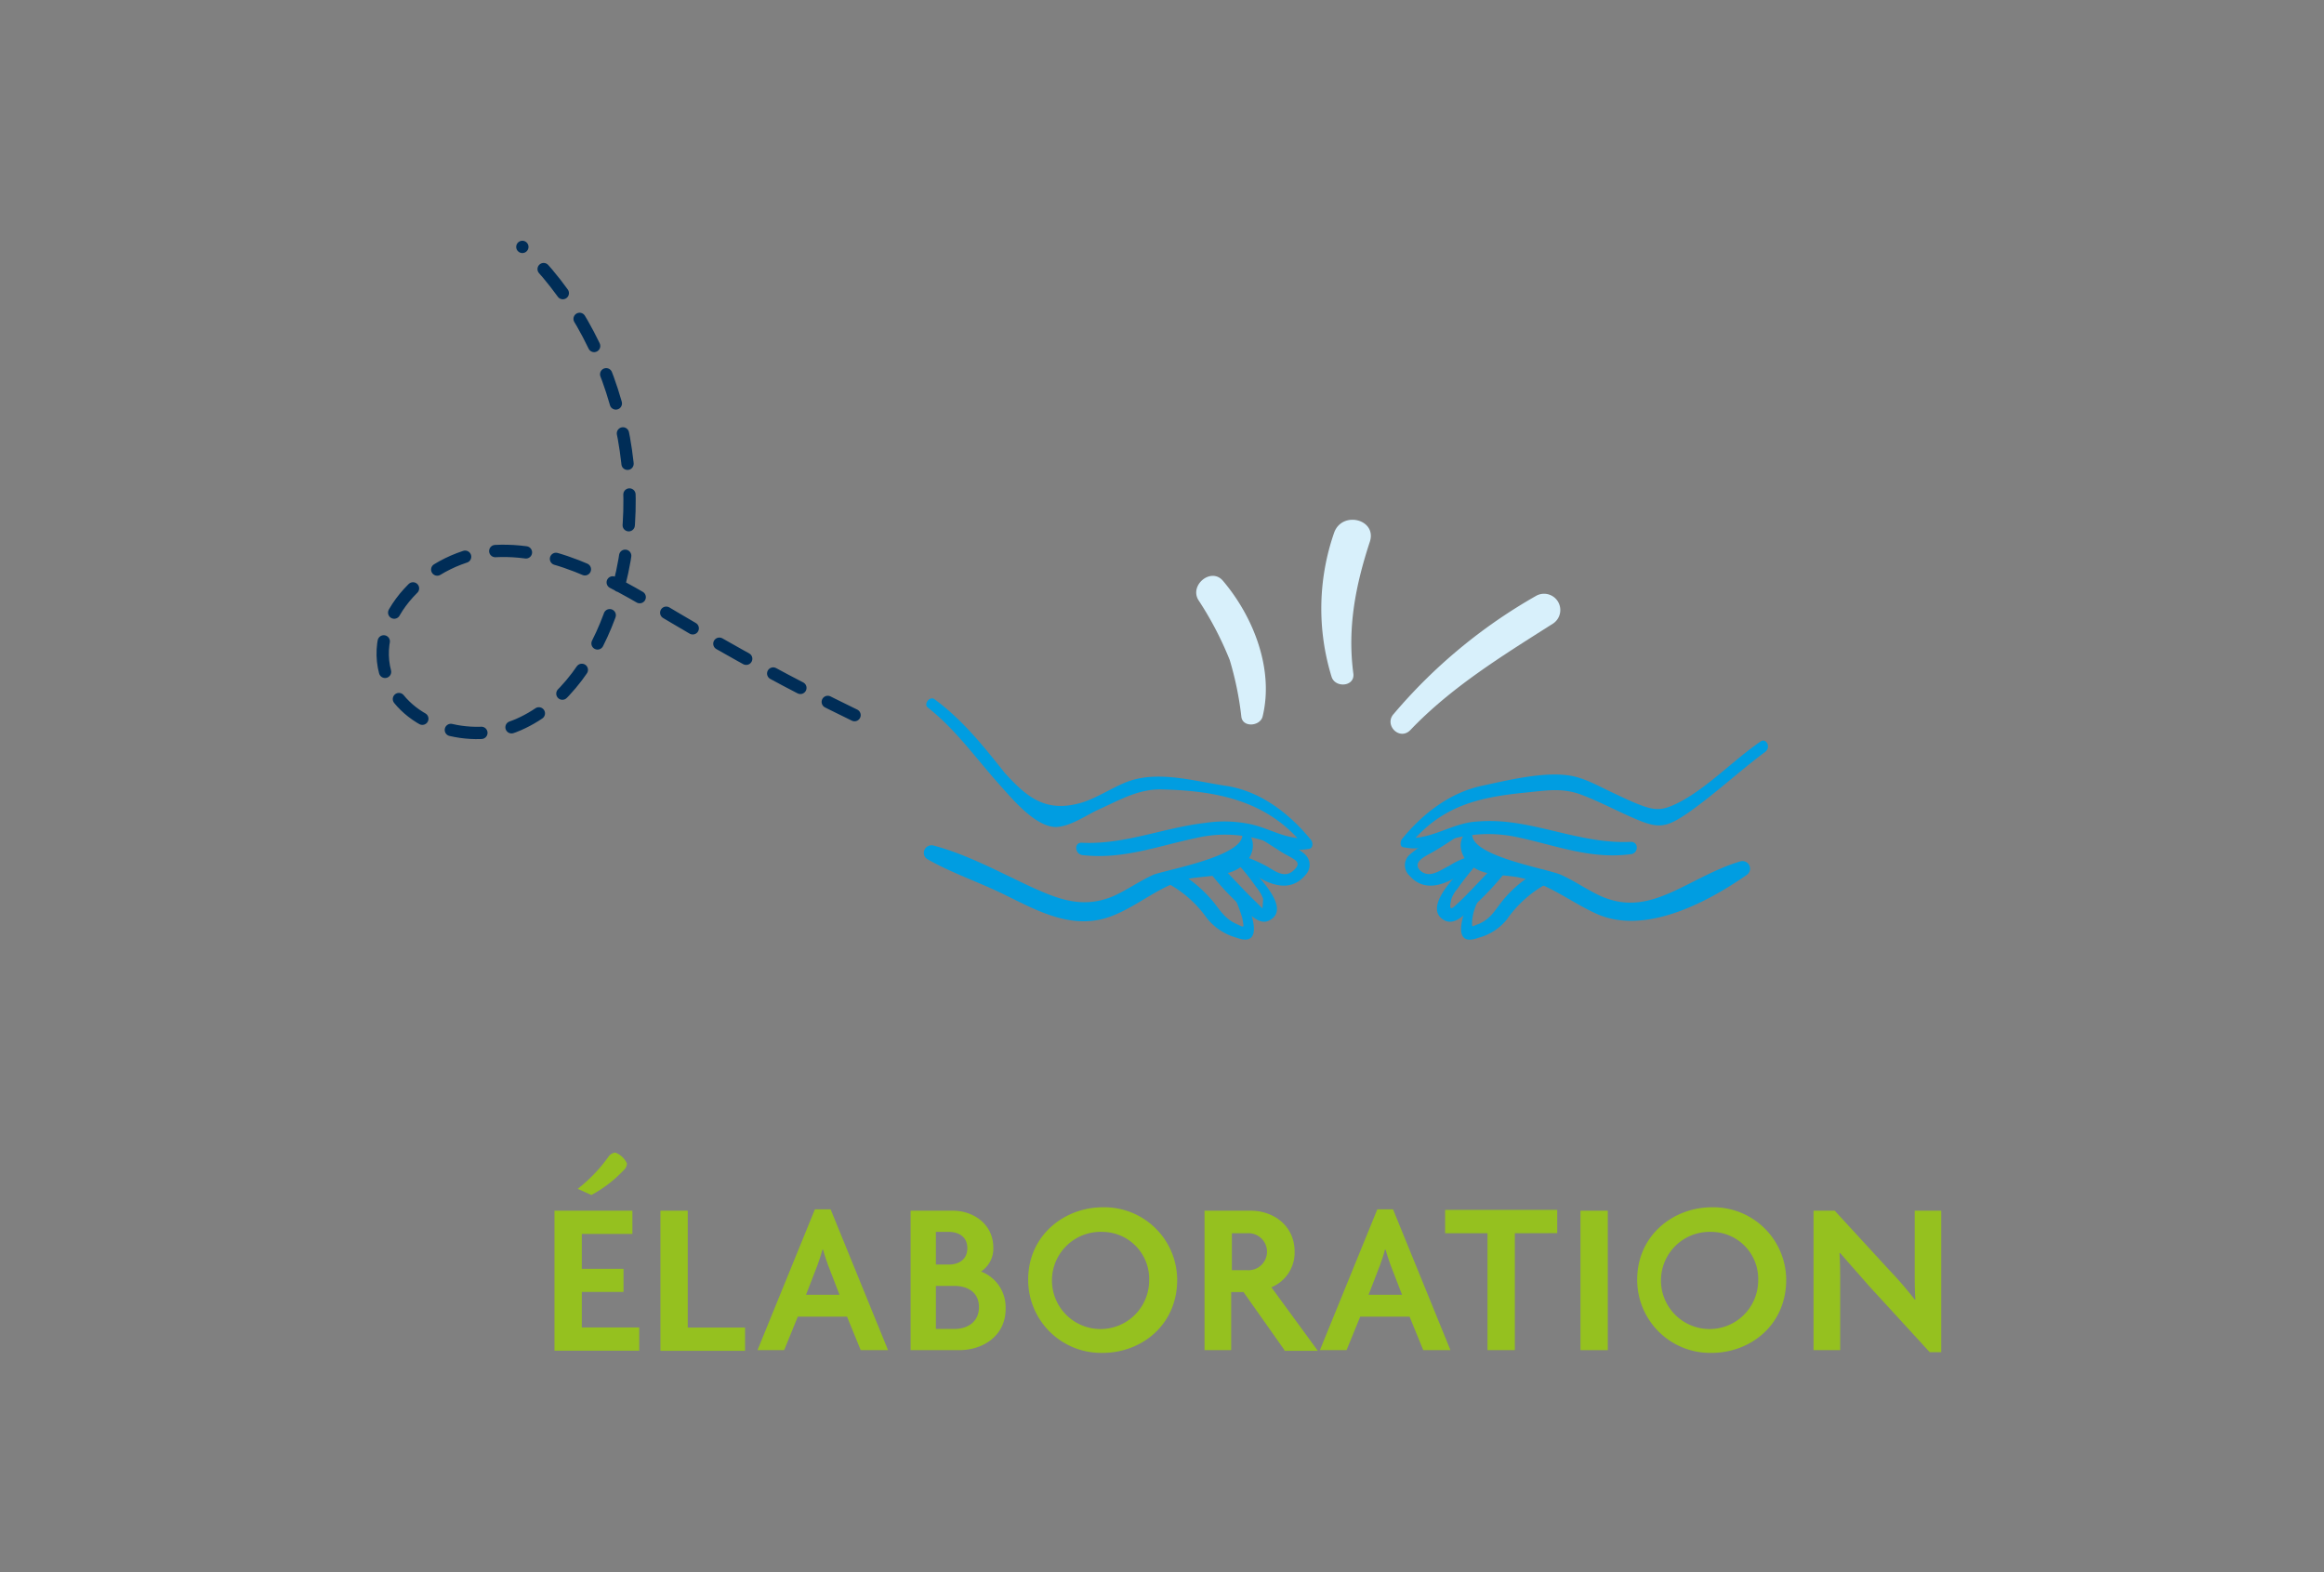 <svg xmlns="http://www.w3.org/2000/svg" id="Layer_1" data-name="Layer 1" viewBox="0 0 340 230"><rect x="0" y="0" width="340" height="230" fill="#808080" stroke="none"/><defs><style>.cls-1{fill:#d8f0fb;}.cls-2{fill:#009de1;}.cls-3{isolation:isolate;}.cls-4{fill:#95c11f;}.cls-5{fill:none;stroke:#002d57;stroke-linecap:round;stroke-linejoin:round;stroke-width:1.8px;stroke-dasharray:0 4.5 0;}</style></defs><g id="elaboration"><g id="Groupe_3296" data-name="Groupe 3296"><g id="Groupe_3293" data-name="Groupe 3293"><path id="Trac&#xE9;_4900" data-name="Trac&#xE9; 4900" class="cls-1" d="M184.71,104.86c1.7-6.9-1.3-14.6-5.8-19.9-1.7-2-4.9.6-3.6,2.8a49.13,49.13,0,0,1,4.6,8.8,47,47,0,0,1,1.7,8.3c.2,1.6,2.7,1.4,3.1,0Z"></path></g><g id="Groupe_3294" data-name="Groupe 3294"><path id="Trac&#xE9;_4901" data-name="Trac&#xE9; 4901" class="cls-1" d="M198,98.58c-.9-6.7.3-12.9,2.4-19.3,1.1-3.3-4-4.6-5.2-1.4a33.83,33.83,0,0,0-.4,21.1c.5,1.7,3.4,1.5,3.2-.4Z"></path></g><g id="Groupe_3295" data-name="Groupe 3295"><path id="Trac&#xE9;_4902" data-name="Trac&#xE9; 4902" class="cls-1" d="M206.32,106.82c6-6.3,13.5-10.9,20.9-15.6a2.38,2.38,0,0,0-2.4-4.1,77.25,77.25,0,0,0-20.9,17.3c-1.5,1.6.8,4,2.4,2.4Z"></path></g></g><g id="Groupe_3303" data-name="Groupe 3303"><g id="Groupe_3302" data-name="Groupe 3302"><g id="Groupe_3297" data-name="Groupe 3297"><path id="Trac&#xE9;_4903" data-name="Trac&#xE9; 4903" class="cls-2" d="M257.6,108.46c-4.1,2.8-8,7-12.3,9.1-2.1,1-3.1,1.1-5.6.1-1.3-.5-2.7-1.2-4-1.8-1.9-.9-4-2.1-6.1-2.4-3.8-.6-9.1.7-12.8,1.5-4.7,1-8.7,4.1-11.7,7.8-.3.4-.3,1.2.3,1.2,2.1.4,3.2,0,5.4-.7a20,20,0,0,1,11.1-.8c5.7,1.2,10.8,3.3,16.7,2.5,1.1-.1,1.2-1.8,0-1.8-6.3.3-11.9-2.2-18-2.9a23.48,23.48,0,0,0-5.3,0c-3.4.5-6.3,2.7-9.8,2.3l.5,1.3c4.7-5.9,10.1-7.2,17.1-7.9,3.1-.3,5.5-.8,8.5.4,2.6,1,5.2,2.4,7.8,3.5,3.3,1.4,4.4,1.2,7.5-.9,4-2.8,7.5-6.1,11.4-9,.8-.7.1-2-.7-1.5Z"></path></g><g id="Groupe_3298" data-name="Groupe 3298"><path id="Trac&#xE9;_4904" data-name="Trac&#xE9; 4904" class="cls-2" d="M213,121.28c-2.2,1.1-4.9,2.1-6.7,3.7a2.06,2.06,0,0,0-.3,2.9.1.1,0,0,0,.1.1c2.8,3.4,7,.6,9.6-1.6a.65.65,0,0,0-.6-1.1,10.91,10.91,0,0,0-3.1,1.4c-1.3.6-2.8,1.9-4.2.7-1.4-1.4,1.2-2.3,2.1-2.9,1.2-.7,2.4-1.5,3.6-2.3a.53.53,0,0,0,.2-.7c-.2-.3-.5-.4-.7-.2Z"></path></g><g id="Groupe_3299" data-name="Groupe 3299"><path id="Trac&#xE9;_4905" data-name="Trac&#xE9; 4905" class="cls-2" d="M215.54,125.6c-1.4,1.3-8,7.2-4.1,9.1,1.6.7,3.2-1.3,4.2-2.2a41,41,0,0,0,4.9-5.3.87.87,0,0,0-1.3-1.1c-2,1.9-3.8,4-5.8,5.9-.6.5-1.7,1.9-1.1-.5a4.62,4.62,0,0,1,.9-1.5c.9-1.3,1.9-2.5,2.9-3.7.2-.2.2-.5,0-.6a.47.47,0,0,0-.6-.1Z"></path></g><g id="Groupe_3300" data-name="Groupe 3300"><path id="Trac&#xE9;_4906" data-name="Trac&#xE9; 4906" class="cls-2" d="M215.36,131c-1.1,1.8-3.4,7.8.9,6.2a7.89,7.89,0,0,0,4.2-2.7,17,17,0,0,1,5.8-5.2c1.3-.7.1-2.6-1.1-1.9a17,17,0,0,0-5.6,4.7c-1,1.3-1.6,2.4-3.3,3.1-.9.3-.9.6-.9-.3a7.49,7.49,0,0,1,1-3.3c.2-.3,0-.6-.2-.8a.54.54,0,0,0-.8.2Z"></path></g><g id="Groupe_3301" data-name="Groupe 3301"><path id="Trac&#xE9;_4907" data-name="Trac&#xE9; 4907" class="cls-2" d="M215.23,121.21c-2.3,1.3-1.8,4,.1,5.5s4.9,1.2,7.1,1.7c4.2.9,7.4,3.6,11.2,5.3,7,3.1,16-1.6,21.9-5.7a1.11,1.11,0,0,0-.9-2c-3.4,1-6.4,2.8-9.6,4.3-3.7,1.7-6.9,2.5-10.8.8-2-.9-3.8-2.2-5.8-3.1-1.8-.9-14.5-2.9-12.9-6.5.1-.1,0-.2-.1-.3Z"></path></g></g></g><g id="Groupe_3310" data-name="Groupe 3310"><g id="Groupe_3309" data-name="Groupe 3309"><g id="Groupe_3304" data-name="Groupe 3304"><path id="Trac&#xE9;_4908" data-name="Trac&#xE9; 4908" class="cls-2" d="M135.71,103.49c4.1,3.2,7.1,7.5,10.6,11.4,1.8,2,5.1,6,8.1,6.1,2.1,0,4.6-1.8,6.4-2.6,3.1-1.4,5.8-3,9.2-2.9,8.2.2,15.6,1.7,20.9,8.4l.5-1.3c-3.2.4-5.9-1.6-8.9-2.1a18.4,18.4,0,0,0-6.2-.1c-6.1.7-11.8,3.2-18,2.9-1.2-.1-1.1,1.6,0,1.8,5.9.7,11-1.3,16.7-2.5a18.63,18.63,0,0,1,10.2.5c2.5.9,3.8,1.5,6.3,1.1.6-.1.6-.9.3-1.3-3.1-3.8-7.3-7.1-12.3-7.9-4.8-.7-10.3-2.4-14.9-.5-2.2.9-4.4,2.4-6.6,3-5.1,1.4-7.8-.9-11-4.4-3.1-3.9-6.2-7.8-10.3-10.8-.7-.5-1.6.7-1,1.2Z"></path></g><g id="Groupe_3305" data-name="Groupe 3305"><path id="Trac&#xE9;_4909" data-name="Trac&#xE9; 4909" class="cls-2" d="M183.61,122.18l3.3,2.1a15.05,15.05,0,0,0,1.7,1c.8.5,1.9.9.7,2-1.3,1.3-2.7.2-3.9-.5a20.65,20.65,0,0,0-3.4-1.5.65.65,0,0,0-.6,1.1c2.6,2.2,6.8,5,9.6,1.6a2.09,2.09,0,0,0-.1-3l-.1-.1c-1.9-1.5-4.5-2.5-6.7-3.6a.43.43,0,0,0-.7.2.44.44,0,0,0,.2.7Z"></path></g><g id="Groupe_3306" data-name="Groupe 3306"><path id="Trac&#xE9;_4910" data-name="Trac&#xE9; 4910" class="cls-2" d="M181,126.3a33,33,0,0,1,2.8,3.5,5.85,5.85,0,0,1,1,1.7l-.1,1.4-.9-.9c-2-1.9-3.8-4-5.8-5.9-.7-.6-1.9.2-1.4,1a36.19,36.19,0,0,0,4.9,5.4c1,.9,2.6,2.9,4.1,2.2,3.9-1.8-2.7-7.7-4.1-9.1a.45.45,0,0,0-.5,0,.48.48,0,0,0,0,.7Z"></path></g><g id="Groupe_3307" data-name="Groupe 3307"><path id="Trac&#xE9;_4911" data-name="Trac&#xE9; 4911" class="cls-2" d="M180.74,131.59a21.52,21.52,0,0,1,1,2.7c.3,1.6.3,1.4-.8.9-1.6-.7-2.3-1.8-3.3-3.1a19.24,19.24,0,0,0-5.6-4.7c-1.3-.6-2.4,1.3-1.1,1.9a16.73,16.73,0,0,1,5.6,5,8.36,8.36,0,0,0,4.4,2.9c4.3,1.6,2-4.4.9-6.2a.54.54,0,0,0-.8-.2c-.4.1-.4.5-.3.8Z"></path></g><g id="Groupe_3308" data-name="Groupe 3308"><path id="Trac&#xE9;_4912" data-name="Trac&#xE9; 4912" class="cls-2" d="M181.59,121.5c1.8,3.6-11.4,5.8-12.9,6.5-2,.9-3.8,2.2-5.8,3.1-4.3,1.8-7.7.6-11.7-1.2-4.8-2.2-9.4-4.8-14.6-6.2a1.14,1.14,0,0,0-1.4.8,1.08,1.08,0,0,0,.5,1.2c3.5,2,7.4,3.3,11.1,5.1,5.1,2.5,10.2,5.4,15.9,3.2,3.6-1.4,6.5-4,10.2-5.2,2.5-.8,6.7-.3,8.8-2.1,1.9-1.5,2.3-4.1.2-5.5a.22.22,0,0,0-.3.3Z"></path></g></g></g><g class="cls-3"><path class="cls-4" d="M81.12,197.52v-20.4h11.4v3.4h-7.4v5.1h6.1V189h-6.1v5.2h8.4v3.4H81.12Zm10.1-26.3a18.37,18.37,0,0,1-4.7,3.6l-2-.9a22.45,22.45,0,0,0,4.5-4.7,1.37,1.37,0,0,1,1-.6,3,3,0,0,1,1.7,1.6A1.39,1.39,0,0,1,91.22,171.22Z"></path><path class="cls-4" d="M96.62,197.52v-20.4h4v17.1H109v3.4H96.62Z"></path><path class="cls-4" d="M125.92,197.52l-2-4.9h-7.2l-2,4.9h-3.9l8.4-20.6h2.3l8.4,20.6Zm-4.8-12.5c-.2-.6-.5-1.4-.7-2.2h-.1c-.2.8-.5,1.6-.7,2.2l-1.7,4.4h4.9Z"></path><path class="cls-4" d="M140.32,197.52h-7.1v-20.4h6.2c2.9,0,5.9,1.9,5.9,5.4a4,4,0,0,1-1.8,3.5,5.56,5.56,0,0,1,3.6,5.3C147.22,195.32,143.92,197.52,140.32,197.52Zm-1.5-17.3h-1.9V185h1.9c1.4,0,2.7-.7,2.7-2.4S140.22,180.22,138.82,180.22Zm.8,7.9h-2.7v6.3h2.7c1.9,0,3.6-1,3.6-3.2S141.52,188.12,139.62,188.12Z"></path><path class="cls-4" d="M161.32,197.92a10.68,10.68,0,0,1-10.9-10.7c0-6.6,5.4-10.6,10.9-10.6a10.66,10.66,0,0,1,10.9,10.6C172.22,193.92,166.92,197.92,161.32,197.92Zm0-17.7a7.11,7.11,0,1,0,6.8,7.1A6.87,6.87,0,0,0,161.32,180.22Z"></path><path class="cls-4" d="M187.92,197.52l-6-8.5h-1.8v8.5h-3.9v-20.4H183c3.2,0,6.4,2.1,6.4,6a5.47,5.47,0,0,1-3.4,5.2l6.8,9.3h-4.9Zm-5.5-17.1h-2.2v5.4h2.2a2.71,2.71,0,1,0,0-5.4Z"></path><path class="cls-4" d="M208.22,197.52l-2-4.9H199l-2,4.9h-3.9l8.4-20.6h2.3l8.4,20.6Zm-4.8-12.5c-.2-.6-.5-1.4-.7-2.2h-.1c-.2.8-.5,1.6-.7,2.2l-1.7,4.4h4.9Z"></path><path class="cls-4" d="M221.62,180.42v17.1h-4v-17.1h-6.2V177h16.4v3.4Z"></path><path class="cls-4" d="M231.22,197.52v-20.4h4v20.4Z"></path><path class="cls-4" d="M250.42,197.92a10.68,10.68,0,0,1-10.9-10.7c0-6.6,5.4-10.6,10.9-10.6a10.66,10.66,0,0,1,10.9,10.6C261.32,193.92,256,197.92,250.42,197.92Zm0-17.7a7.11,7.11,0,1,0,6.8,7.1A6.87,6.87,0,0,0,250.42,180.22Z"></path><path class="cls-4" d="M282.32,197.82l-8.8-9.6c-1.4-1.6-3-3.4-4.3-4.9h-.1c.1,1.7.1,3.3.1,4.7v9.5h-3.9v-20.4h3.1l7.9,8.6a54.62,54.62,0,0,1,3.8,4.4h.1c-.1-1.4-.1-2.9-.1-4.3v-8.7H284v20.7Z"></path></g><path id="Trac&#xE9;_5434" data-name="Trac&#xE9; 5434" class="cls-5" d="M76.42,36.12c13.9,13.1,19.3,34.6,13.2,52.7-2.4,7.2-6.9,14.2-13.8,17.2s-16.6.3-19.2-6.8c-3.2-8.9,6.3-18.1,15.8-18.6s18.1,4.9,26.2,9.7c8.6,5.1,17.3,9.9,26.4,14.3"></path></g></svg>
